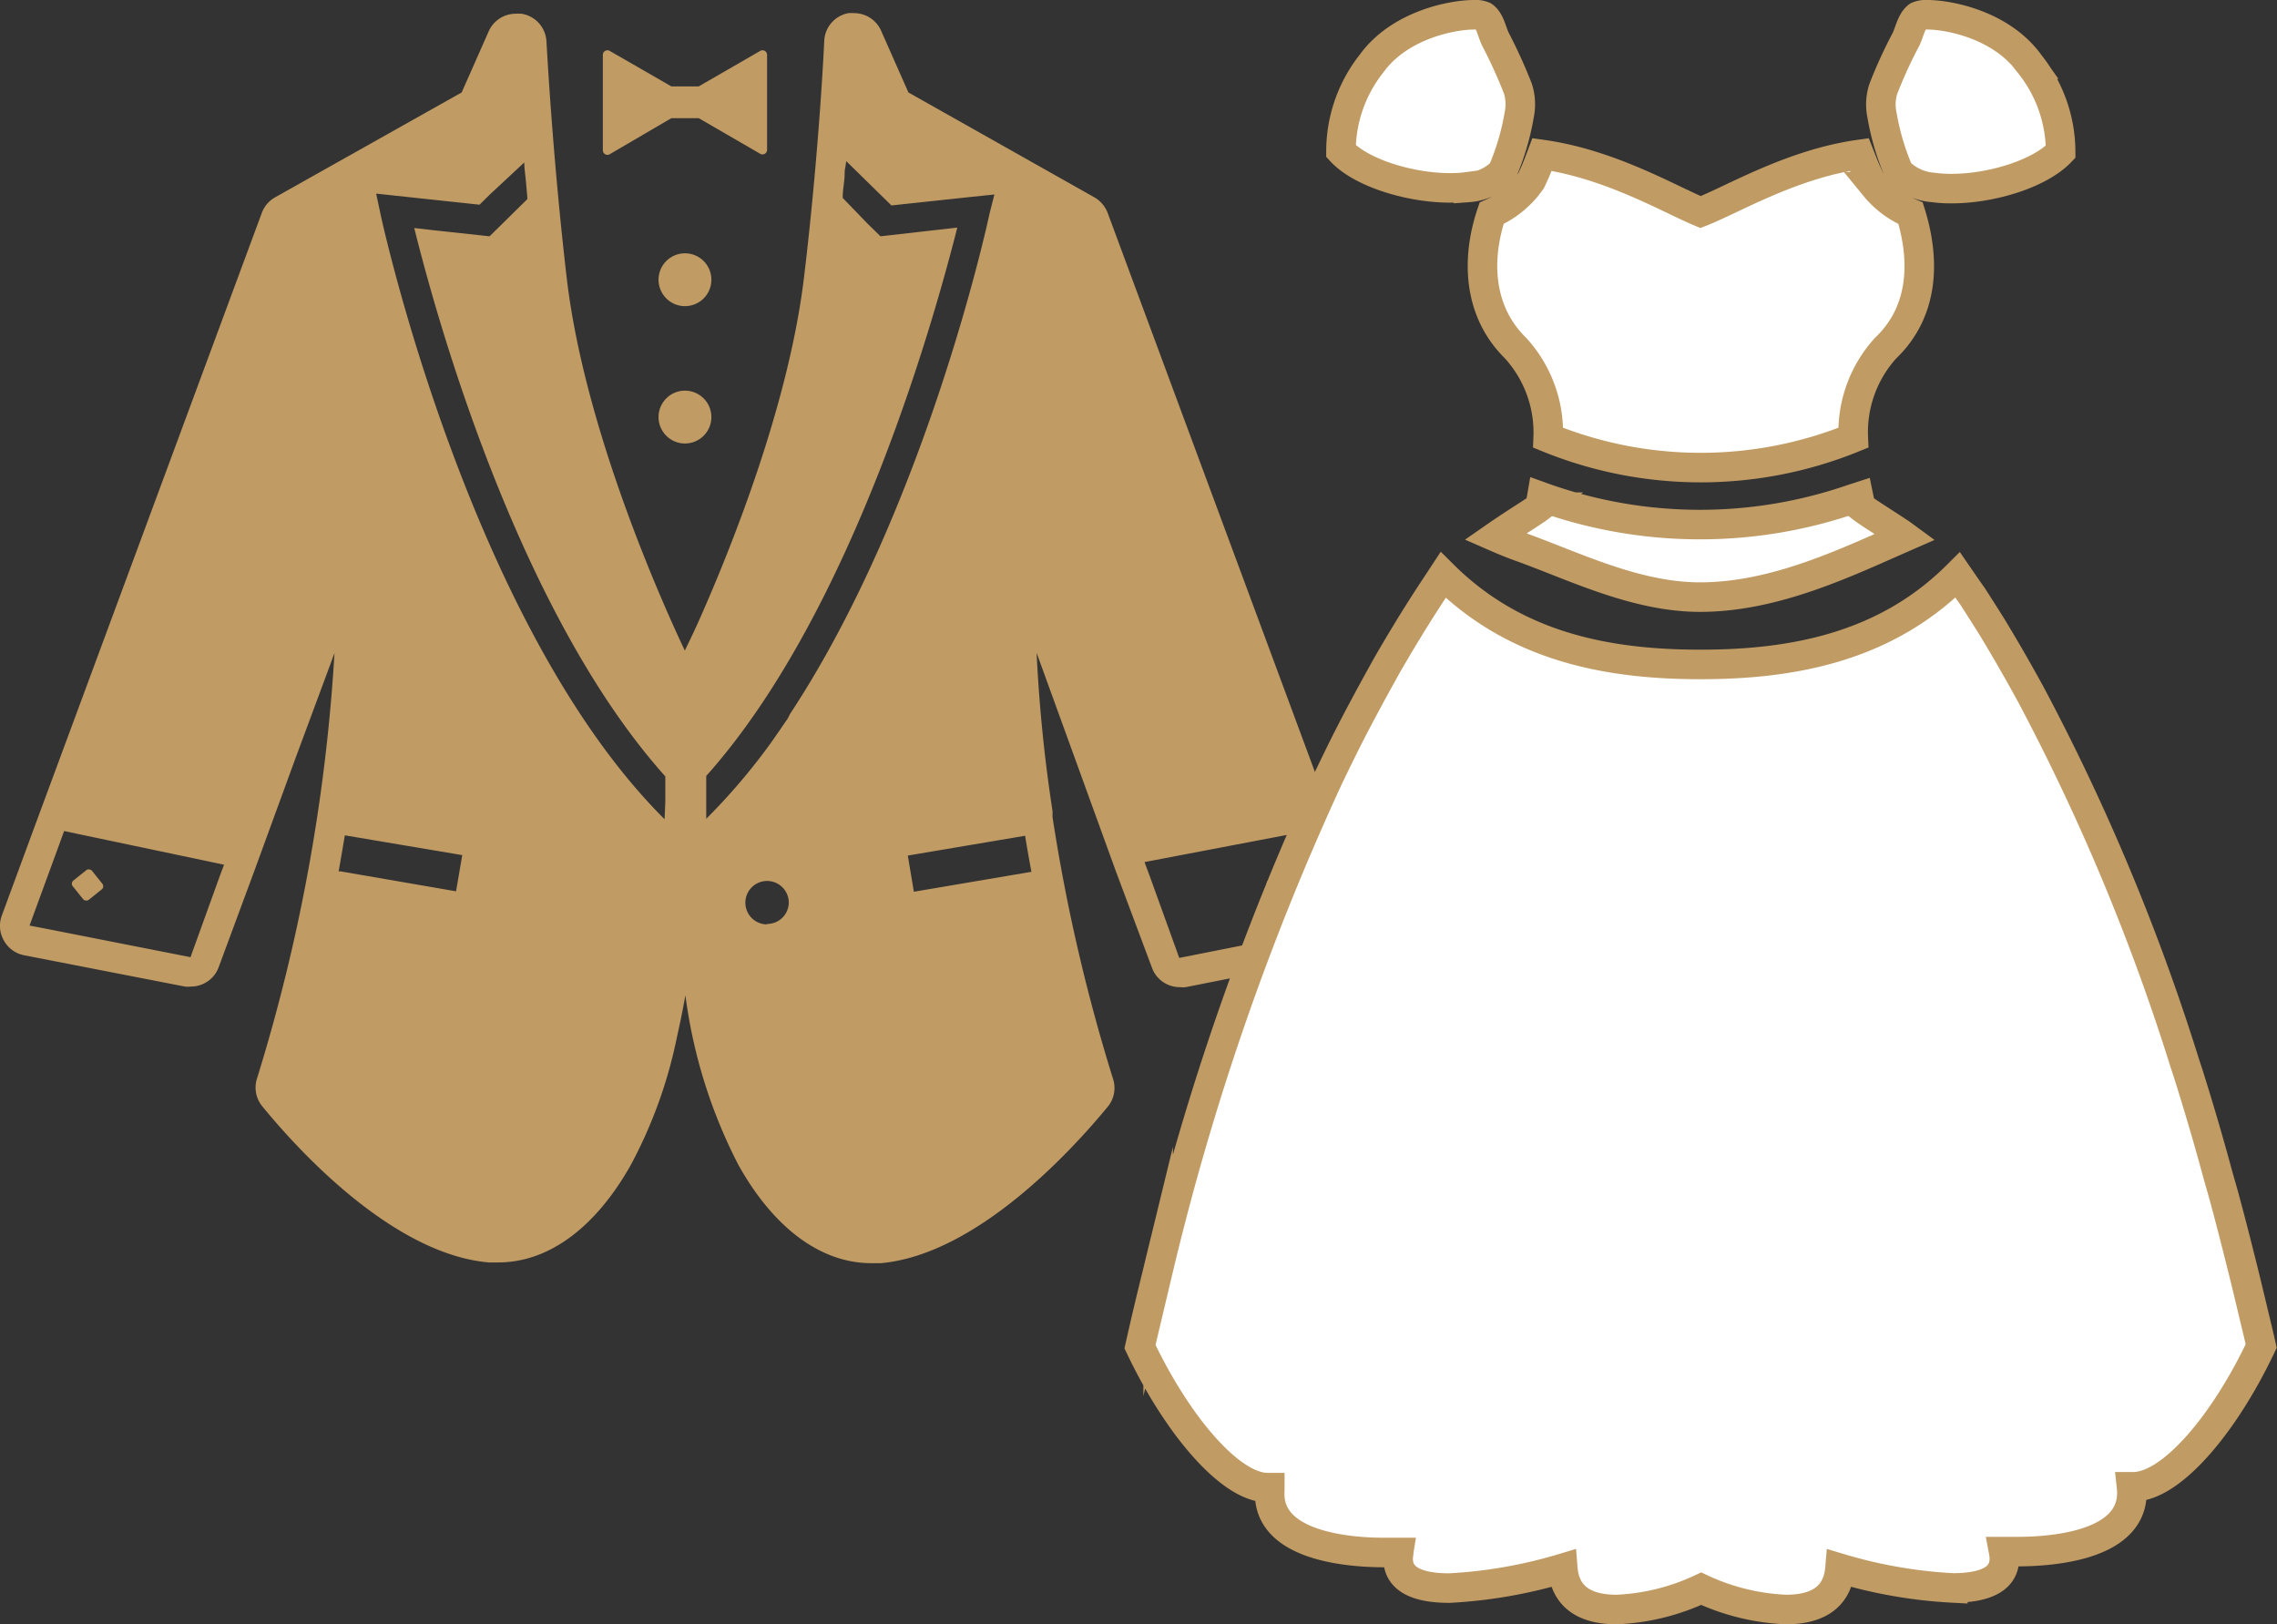 <svg xmlns="http://www.w3.org/2000/svg" viewBox="0 0 154.18 109.97">
  <rect x="0" y="0" width="154.18" height="109.97" fill="#333333" stroke="none"/>
  <defs>
    <style>
      .cls-1 {
        fill: #c19b64;
      }

      .cls-2 {
        fill: #fff;
        stroke: #c19b64;
        stroke-miterlimit: 10;
        stroke-width: 2px;
      }
    </style>
  </defs>
  <g id="レイヤー_2" data-name="レイヤー 2">
    <g id="_01" data-name="01">
      <g>
        <g>
          <path class="cls-1" d="M41.29,10.44,45.46,8h1.85l4.16,2.41a.31.31,0,0,0,.47-.28V3.72a.31.31,0,0,0-.47-.27l-4.16,2.4H45.46l-4.17-2.4a.31.31,0,0,0-.47.27v6.44A.31.31,0,0,0,41.29,10.44Z"/>
          <circle class="cls-1" cx="46.38" cy="18.94" r="1.79"/>
          <circle class="cls-1" cx="46.38" cy="28.24" r="1.79"/>
          <path class="cls-1" d="M92.64,62l-2.27-6.13L75,14.41a2.06,2.06,0,0,0-.9-1.05L61.51,6.26,59.67,2.1A2,2,0,0,0,57.82.89a2.46,2.46,0,0,0-.37,0,2,2,0,0,0-1.64,1.9c0,.07-.34,7.44-1.37,16-1.06,8.81-5.09,18.7-7.18,23.38-.35.77-.66,1.41-.89,1.88-1.53-3.23-6.81-15-8-25.26-1-8.59-1.36-16-1.37-16A2,2,0,0,0,35.31.93a2.33,2.33,0,0,0-.37,0A2,2,0,0,0,33.1,2.1L31.26,6.26l-12.63,7.1a2,2,0,0,0-.9,1.05L2.39,55.84.12,62a2,2,0,0,0,.14,1.68,2,2,0,0,0,1.37,1L12.52,66.8a1.78,1.78,0,0,0,.39,0,2,2,0,0,0,1.9-1.32L17.21,59,20,51.36l2.65-7.14A121.54,121.54,0,0,1,17.41,73a2,2,0,0,0,.36,1.92c2.45,3,8.86,10,15.33,10.56.21,0,.43,0,.64,0,3.41,0,6.6-2.36,9-6.65a31.67,31.67,0,0,0,3.11-8.67c.2-.89.39-1.81.56-2.77A34.77,34.77,0,0,0,50,78.88c2.4,4.29,5.59,6.65,9,6.65.22,0,.43,0,.65,0,6.47-.59,12.87-7.58,15.33-10.56A2,2,0,0,0,75.35,73a121.12,121.12,0,0,1-4.08-17.67c0-.1,0-.21,0-.32s0-.05,0-.08a103,103,0,0,1-1.08-10.73L75.56,59,78,65.52a2,2,0,0,0,1.89,1.32,1.81,1.81,0,0,0,.4,0l10.89-2.16a2,2,0,0,0,1.37-1A2,2,0,0,0,92.64,62Zm-1.89.7-10.9,2.16-2-5.54-.27-.72-.08-.23h0l10.91-2.08v0l.35.94,1.74,4.69Zm-38.81-.11a1.47,1.47,0,1,1,1.47-1.47A1.46,1.46,0,0,1,51.94,62.56Zm1.4-13.94c-.17.25-.35.5-.52.76l-.6.86,0,0a42,42,0,0,1-4.4,5.17v-2.9c10.1-11.3,15.62-31.68,17-37.13L59.62,16l-.89-.87-1.67-1.73v0c0-.42.07-.84.11-1.23s0-.57.07-.85l.06-.41,3.06,3,5.32-.57,1.65-.17L67,14.48c-.21,1-4.43,20.1-13.51,33.87Zm8.54,11.73-.41-2.45,7.94-1.34c.14.84.28,1.65.43,2.44ZM45,55.47c-13-12.94-19-39.85-19.24-41l-.29-1.36,7,.75.71-.7L35.5,11c0,.37.06.76.1,1.16s.07.81.11,1.23a.28.28,0,0,0,0,.09L33.15,16l-3.78-.41-1.32-.15h0c1.35,5.45,6.87,25.83,17,37.13v1.73ZM31.3,57.9l-.42,2.45L23.06,59l-.13,0c.14-.79.28-1.6.42-2.44l7.89,1.33ZM2,62.67l2-5.46.34-.94,9.51,2,1.32.28-.27.72-2,5.54L3.4,62.94Z"/>
          <rect class="cls-1" x="5.09" y="59.08" width="1.67" height="1.67" rx="0.27" transform="translate(-36.15 16.86) rotate(-38.69)"/>
          <rect class="cls-1" x="86" y="59.08" width="1.67" height="1.67" rx="0.27" transform="translate(-18.4 67.39) rotate(-38.67)"/>
        </g>
        <g>
          <path class="cls-2" d="M127.53,6a31.44,31.44,0,0,1,1.54-3.36c.23-.5.37-1.23.79-1.54a1.34,1.34,0,0,1,.64-.1c1.48,0,5.05.69,6.94,3.34a9.56,9.56,0,0,1,2.09,5.94c-1.43,1.5-4.71,2.49-7.37,2.49a8.8,8.8,0,0,1-1.28-.08,3.63,3.63,0,0,1-2.31-1.06,16.84,16.84,0,0,1-1.14-3.86A3.4,3.4,0,0,1,127.53,6Zm-24.16,6.64.3-.4.22-.47c.17-.38.34-.83.52-1.31,4.59.64,8.58,3,10.74,3.9,2.18-.85,6.17-3.26,10.75-3.9.19.48.36.93.54,1.31l.21.47.31.4a6.25,6.25,0,0,0,2.41,1.8c.94,3,1,6.57-1.7,9.14a8.46,8.46,0,0,0-2.18,6.06,27.42,27.42,0,0,1-20.66,0,8.48,8.48,0,0,0-2.2-6.06C100,21,100,17.39,101,14.44A6.41,6.41,0,0,0,103.37,12.64Zm-3.93,0a8.75,8.75,0,0,1-1.27.08c-2.68,0-6-1-7.37-2.49a9.59,9.59,0,0,1,2.08-5.94C94.77,1.69,98.32,1,99.81,1a1.36,1.36,0,0,1,.65.1c.43.31.54,1,.79,1.54A34.49,34.49,0,0,1,102.78,6a3.52,3.52,0,0,1,.09,1.77,16.84,16.84,0,0,1-1.14,3.86A3.58,3.58,0,0,1,99.44,12.69ZM77.19,91.18c.37-1.65.75-3.25,1.14-4.82l.09-.37A176.64,176.64,0,0,1,90,52.56c.18-.36.35-.73.53-1.09.64-1.32,1.27-2.54,1.9-3.71.49-.92,1-1.84,1.49-2.72.4-.7.8-1.37,1.18-2,.73-1.21,1.48-2.39,2.24-3.53l.38-.58c4.85,4.82,11,6.06,17.42,6.06s12.6-1.24,17.42-6.06c.31.45.64.94,1,1.44.44.68.87,1.36,1.31,2.06.75,1.24,1.54,2.59,2.35,4.06l.27.49A145.4,145.4,0,0,1,147.94,72l.24.73c.68,2.16,1.36,4.45,2,6.83.18.64.37,1.27.54,1.93.32,1.18.63,2.4.94,3.63s.62,2.5.92,3.78c.18.75.36,1.47.53,2.24-2.5,5.29-6.09,9.53-8.66,9.53h-.12s0,0,0,0h0c.44,4-5.4,4.39-7.74,4.39-.56,0-.92,0-.92,0,.36,1.88-1.3,2.46-3.44,2.46a32.42,32.42,0,0,1-7.64-1.33h0c-.18,2.14-1.78,2.79-3.65,2.79a15,15,0,0,1-5.75-1.41,14.88,14.88,0,0,1-5.73,1.41c-1.87,0-3.47-.65-3.64-2.79a32.59,32.59,0,0,1-7.68,1.34c-2.09,0-3.7-.56-3.44-2.33a.25.25,0,0,1,0-.08h0s0,0,0,0-.37,0-1,0c-2.27,0-7.94-.4-7.72-4.17,0-.06,0-.11,0-.17h0s0,0,0-.05h-.16C83.29,100.71,79.7,96.47,77.19,91.18Z"/>
          <path class="cls-2" d="M129,36.34c-4,1.75-8.8,4.09-13.89,4.09-4.37,0-8.55-2.11-12.18-3.41-.58-.21-1.14-.44-1.69-.68,1.44-1,2.49-1.61,3-2a6.06,6.06,0,0,0,.16-.69,31.61,31.61,0,0,0,21.11.11l.34-.11c.09.44.17.69.17.69.46.36,1.41.94,2.68,1.78Z"/>
        </g>
      </g>
    </g>
  </g>
</svg>
